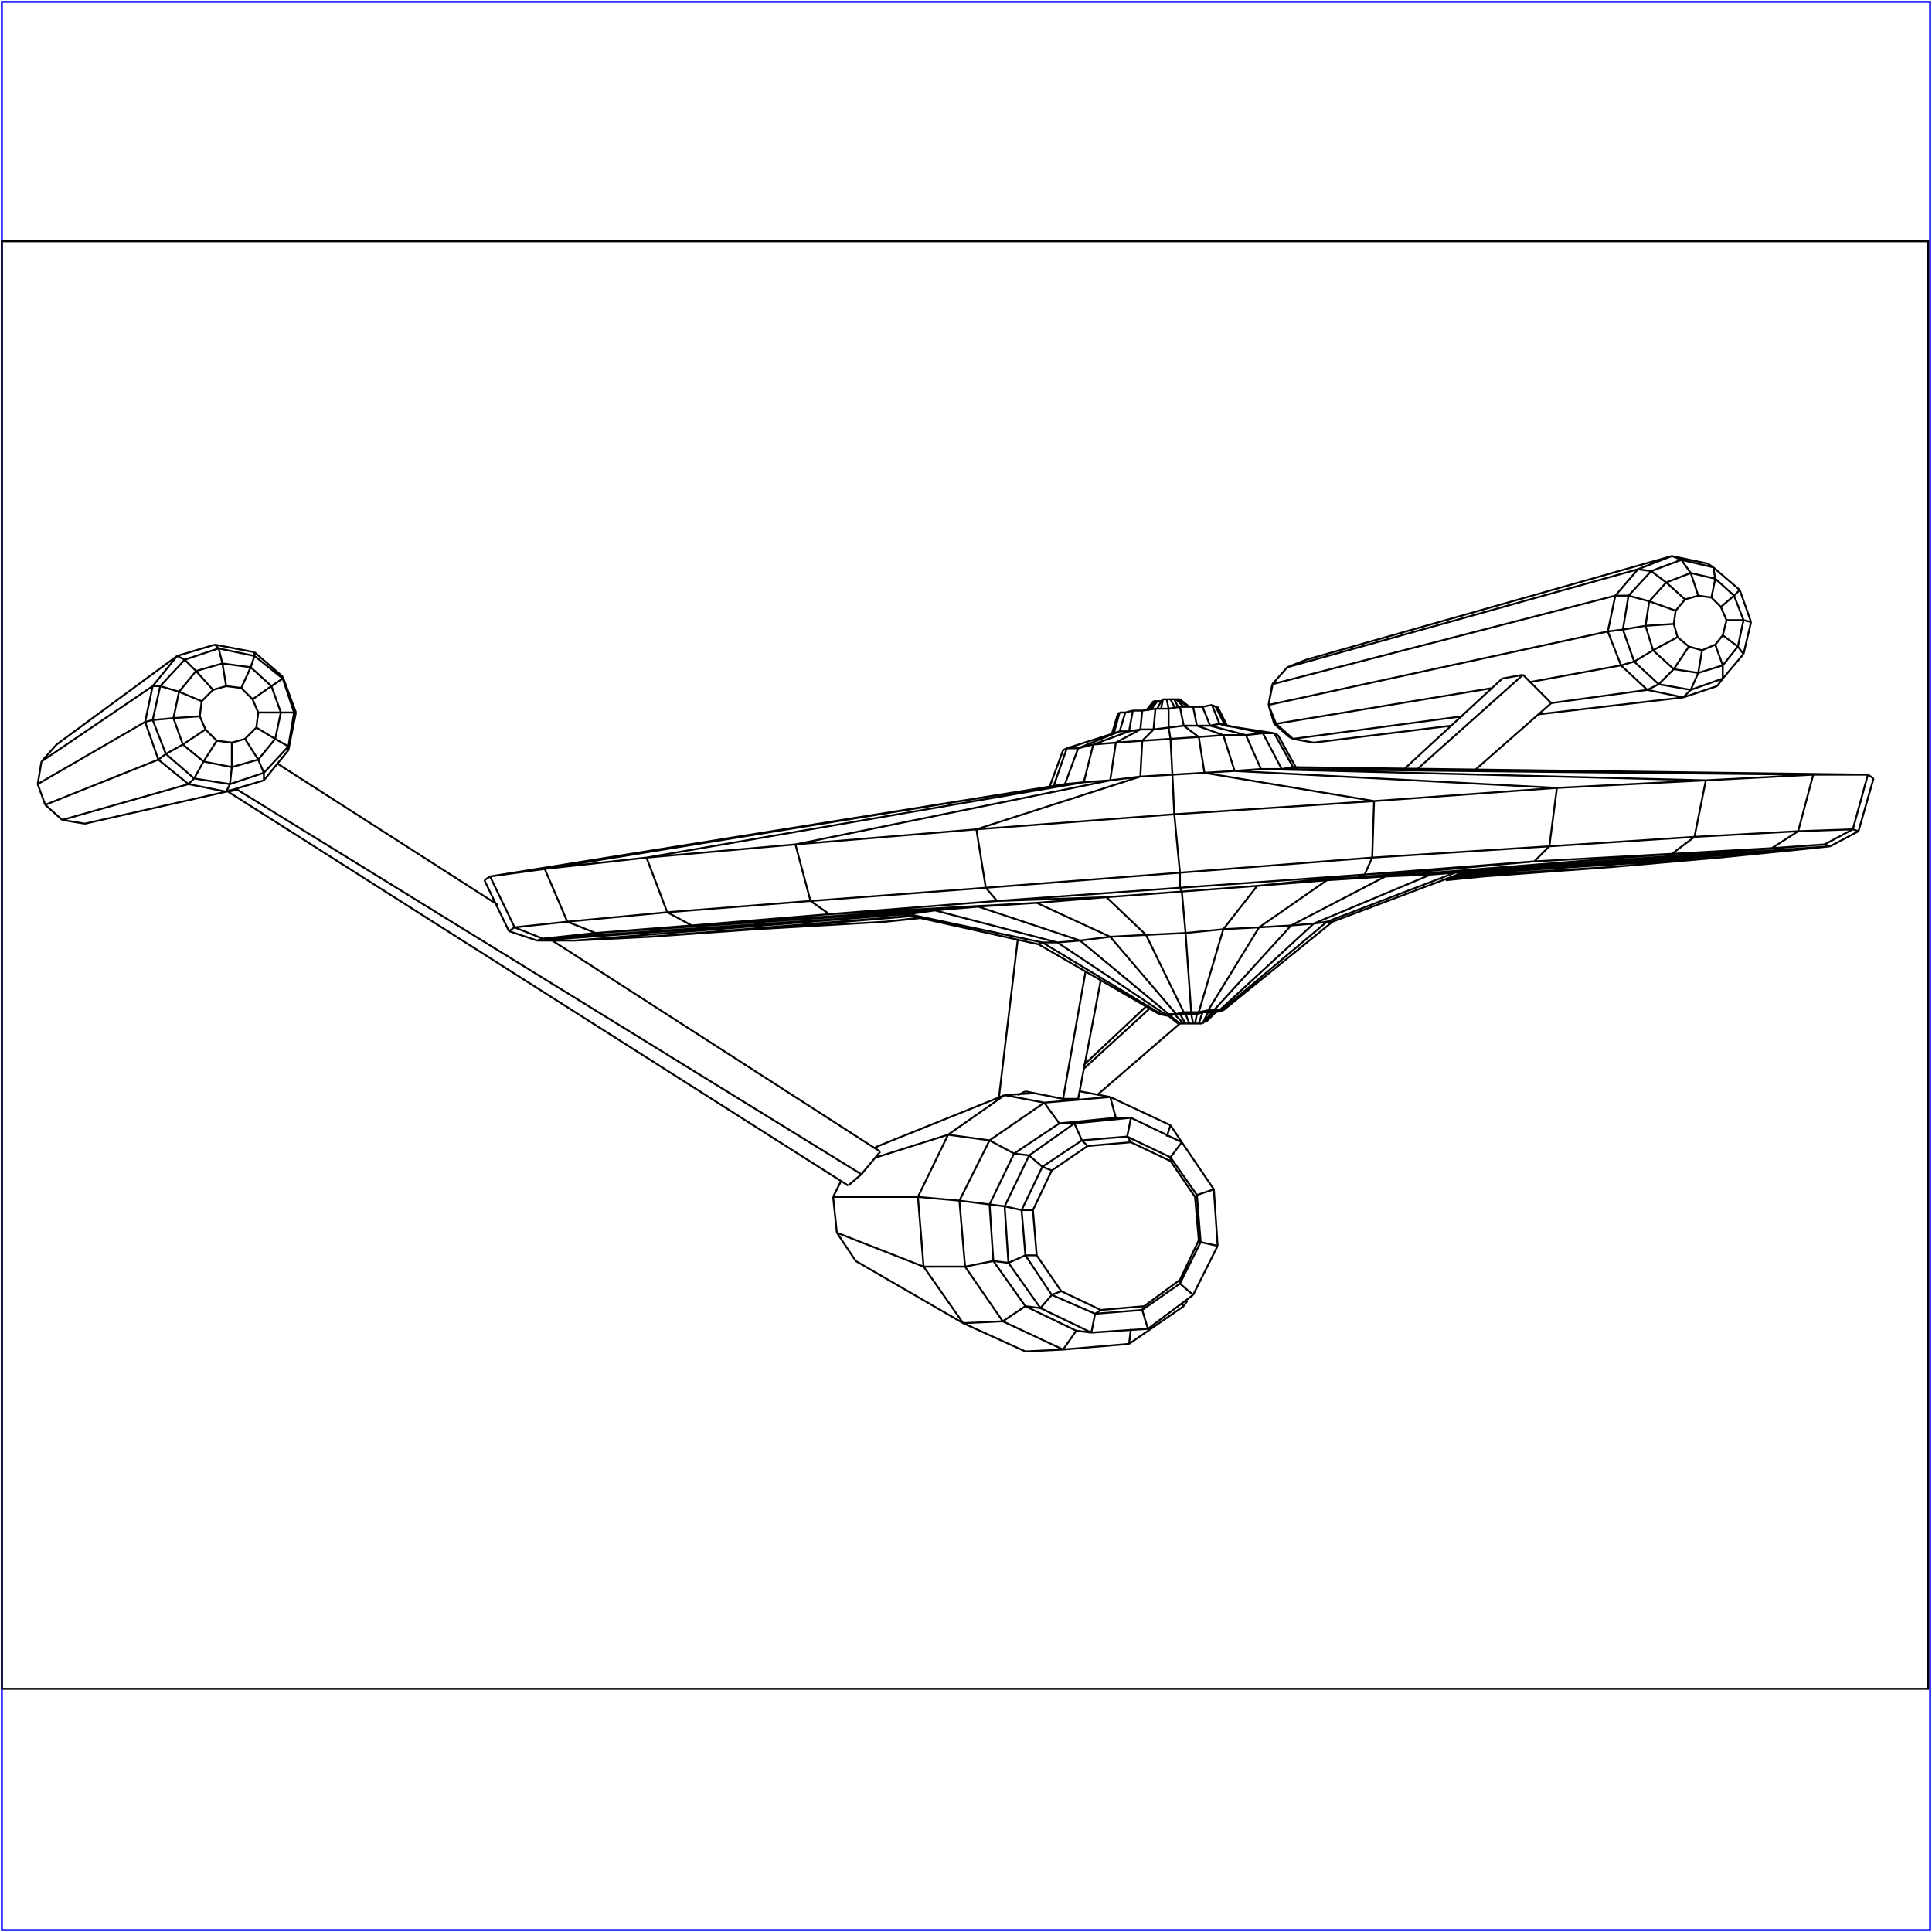 <?xml version="1.0" standalone="no"?>
<!DOCTYPE svg PUBLIC "-//W3C//DTD SVG 20010904//EN"
  "http://www.w3.org/TR/2001/REC-SVG-20010904/DTD/svg10.dtd">
<svg viewBox="0 0 1025 1025" xmlns="http://www.w3.org/2000/svg">
  <title>a SAILDART plot file</title>
  <desc>SAIL III display plot file</desc>
  <rect x="1" y="1" width="1023" height="1023" fill="none" stroke="blue" />
  <path fill="none" stroke="black" stroke-width="1" 
 d="
M 1 896 L 1023 896 L 1023 128 L 1 128 L 1 896
M 823 373 L 782 409
M 582 581 L 626 543
M 808 358 L 752 408
M 797 360 L 745 408
M 608 534 L 575 565
M 610 535 L 575 567
M 823 373 L 808 358
M 808 358 L 797 360
M 572 583 L 584 520
M 564 583 L 576 515
M 544 579 L 564 583
M 544 579 L 540 581
M 540 498 L 530 582
M 548 580 L 548 580
M 564 583 L 572 583
M 467 611 L 293 499
M 264 480 L 147 405
M 126 419 L 126 418
M 450 629 L 121 420
M 122 419 L 121 420
M 121 420 L 126 419
M 126 419 L 457 623
M 450 629 L 457 623
M 457 623 L 467 611
M 612 372 L 608 377
M 612 372 L 608 377
M 613 372 L 609 377
M 614 372 L 611 376
M 616 372 L 614 376
M 617 371 L 616 376
M 619 371 L 620 376
M 621 371 L 623 375
M 623 371 L 625 375
M 624 371 L 628 375
M 625 371 L 630 375
M 626 371 L 631 375
M 551 501 L 615 538
M 479 485 L 551 501
M 270 494 L 257 467
M 686 407 L 991 411
M 650 385 L 676 389
M 564 398 L 557 417
M 593 379 L 590 389
M 952 451 L 775 464
M 912 455 L 773 464
M 855 460 L 771 465
M 787 465 L 768 466
M 776 463 L 707 489
M 470 489 L 489 487
M 470 489 L 487 487
M 401 493 L 484 486
M 345 497 L 482 486
M 305 499 L 480 485
M 631 375 L 626 371
M 633 375 L 626 375
M 962 411 L 680 408
M 620 539 L 625 543
M 651 385 L 646 375
M 688 408 L 678 390
M 767 467 L 787 465
M 640 542 L 645 537
M 787 465 L 855 460
M 855 460 L 912 455
M 912 455 L 952 451
M 952 451 L 971 449
M 639 542 L 640 542
M 645 537 L 649 536
M 644 537 L 645 537
M 649 536 L 707 489
M 648 536 L 649 536
M 704 489 L 707 489
M 971 449 L 776 463
M 772 463 L 776 463
M 971 449 L 986 441
M 968 448 L 971 449
M 986 441 L 994 413
M 983 440 L 986 441
M 994 413 L 991 411
M 678 390 L 676 389
M 646 375 L 645 375
M 626 371 L 626 371
M 644 537 L 639 542
M 639 542 L 639 542
M 648 536 L 644 537
M 643 537 L 644 537
M 704 489 L 648 536
M 647 536 L 648 536
M 772 463 L 704 489
M 697 490 L 704 489
M 968 448 L 772 463
M 759 464 L 772 463
M 983 440 L 968 448
M 940 450 L 968 448
M 991 411 L 983 440
M 954 441 L 983 440
M 991 411 L 962 411
M 676 389 L 686 407
M 680 408 L 686 407
M 676 389 L 670 389
M 645 375 L 650 385
M 647 384 L 650 385
M 645 375 L 643 374
M 626 371 L 625 371
M 643 537 L 639 542
M 638 543 L 639 542
M 647 536 L 643 537
M 641 537 L 643 537
M 697 490 L 647 536
M 644 536 L 647 536
M 759 464 L 697 490
M 685 491 L 697 490
M 940 450 L 759 464
M 735 465 L 759 464
M 954 441 L 940 450
M 887 453 L 940 450
M 962 411 L 954 441
M 899 444 L 954 441
M 962 411 L 905 414
M 670 389 L 680 408
M 669 408 L 680 408
M 647 384 L 670 389
M 670 389 L 661 390
M 643 374 L 647 384
M 642 385 L 647 384
M 643 374 L 638 375
M 625 371 L 624 371
M 641 537 L 638 543
M 636 543 L 638 543
M 644 536 L 641 537
M 638 537 L 641 537
M 685 491 L 644 536
M 641 536 L 644 536
M 735 465 L 685 491
M 668 492 L 685 491
M 887 453 L 735 465
M 704 467 L 735 465
M 899 444 L 887 453
M 814 457 L 887 453
M 905 414 L 899 444
M 822 449 L 899 444
M 669 408 L 905 414
M 905 414 L 826 418
M 661 390 L 669 408
M 655 409 L 669 408
M 642 385 L 661 390
M 661 390 L 649 390
M 638 375 L 642 385
M 635 385 L 642 385
M 638 375 L 633 375
M 624 371 L 623 371
M 638 537 L 636 543
M 634 543 L 636 543
M 641 536 L 638 537
M 635 538 L 638 537
M 668 492 L 641 536
M 636 537 L 641 536
M 704 467 L 668 492
M 649 493 L 668 492
M 814 457 L 704 467
M 667 470 L 704 467
M 822 449 L 814 457
M 724 464 L 814 457
M 826 418 L 822 449
M 822 449 L 728 455
M 655 409 L 826 418
M 826 418 L 729 425
M 649 390 L 655 409
M 639 410 L 655 409
M 635 385 L 649 390
M 649 390 L 636 391
M 633 375 L 635 385
M 628 385 L 635 385
M 623 371 L 621 371
M 635 538 L 634 543
M 633 543 L 634 543
M 636 537 L 635 538
M 632 538 L 635 538
M 649 493 L 636 537
M 636 537 L 632 537
M 667 470 L 649 493
M 629 495 L 649 493
M 724 464 L 667 470
M 627 473 L 667 470
M 728 455 L 724 464
M 724 464 L 626 471
M 729 425 L 728 455
M 728 455 L 626 463
M 639 410 L 729 425
M 623 432 L 729 425
M 636 391 L 639 410
M 622 411 L 639 410
M 628 385 L 636 391
M 621 392 L 636 391
M 626 375 L 628 385
M 620 386 L 628 385
M 626 375 L 620 376
M 621 371 L 619 371
M 632 538 L 633 543
M 631 543 L 633 543
M 632 537 L 632 538
M 629 538 L 632 538
M 629 495 L 632 537
M 632 537 L 628 537
M 627 473 L 629 495
M 608 496 L 629 495
M 626 471 L 627 473
M 587 476 L 627 473
M 626 463 L 626 471
M 626 471 L 529 478
M 623 432 L 626 463
M 523 471 L 626 463
M 622 411 L 623 432
M 518 440 L 623 432
M 621 392 L 622 411
M 605 412 L 622 411
M 620 386 L 621 392
M 606 393 L 621 392
M 620 376 L 620 386
M 612 387 L 620 386
M 620 376 L 613 376
M 619 371 L 617 371
M 629 538 L 631 543
M 629 543 L 631 543
M 628 537 L 629 538
M 626 538 L 629 538
M 608 496 L 628 537
M 628 537 L 624 538
M 587 476 L 608 496
M 589 497 L 608 496
M 529 478 L 587 476
M 550 479 L 587 476
M 523 471 L 529 478
M 529 478 L 440 485
M 518 440 L 523 471
M 430 478 L 523 471
M 605 412 L 518 440
M 422 448 L 518 440
M 606 393 L 605 412
M 589 414 L 605 412
M 612 387 L 606 393
M 592 394 L 606 393
M 613 376 L 612 387
M 605 387 L 612 387
M 613 376 L 606 377
M 617 371 L 616 372
M 626 538 L 629 543
M 628 543 L 629 543
M 624 538 L 626 538
M 623 538 L 626 538
M 589 497 L 624 538
M 620 538 L 624 538
M 550 479 L 589 497
M 573 499 L 589 497
M 440 485 L 550 479
M 519 481 L 550 479
M 430 478 L 440 485
M 440 485 L 367 491
M 422 448 L 430 478
M 354 484 L 430 478
M 589 414 L 422 448
M 343 455 L 422 448
M 592 394 L 589 414
M 575 415 L 589 414
M 605 387 L 592 394
M 580 395 L 592 394
M 606 377 L 605 387
M 599 388 L 605 387
M 606 377 L 601 377
M 616 372 L 614 372
M 623 538 L 628 543
M 626 543 L 628 543
M 620 538 L 623 538
M 621 539 L 623 538
M 573 499 L 620 538
M 618 538 L 620 538
M 519 481 L 573 499
M 561 500 L 573 499
M 367 491 L 519 481
M 496 483 L 519 481
M 354 484 L 367 491
M 367 491 L 316 495
M 343 455 L 354 484
M 301 489 L 354 484
M 575 415 L 343 455
M 343 455 L 289 461
M 580 395 L 575 415
M 565 416 L 575 415
M 599 388 L 580 395
M 572 397 L 580 395
M 601 377 L 599 388
M 594 388 L 599 388
M 601 377 L 597 378
M 614 372 L 613 372
M 621 539 L 626 543
M 626 543 L 626 543
M 618 538 L 621 539
M 620 539 L 621 539
M 561 500 L 618 538
M 616 538 L 618 538
M 496 483 L 561 500
M 553 500 L 561 500
M 316 495 L 496 483
M 482 485 L 496 483
M 301 489 L 316 495
M 316 495 L 288 498
M 289 461 L 301 489
M 273 492 L 301 489
M 565 416 L 289 461
M 289 461 L 260 465
M 572 397 L 565 416
M 559 417 L 565 416
M 594 388 L 572 397
M 566 397 L 572 397
M 597 378 L 594 388
M 591 389 L 594 388
M 597 378 L 594 378
M 613 372 L 612 372
M 620 539 L 626 543
M 625 543 L 626 543
M 616 538 L 620 539
M 620 539 L 620 539
M 553 500 L 616 538
M 615 538 L 616 538
M 482 485 L 553 500
M 551 501 L 553 500
M 288 498 L 482 485
M 479 485 L 482 485
M 273 492 L 288 498
M 288 498 L 285 499
M 260 465 L 273 492
M 270 494 L 273 492
M 559 417 L 260 465
M 260 465 L 257 467
M 566 397 L 559 417
M 591 389 L 566 397
M 566 397 L 564 398
M 594 378 L 591 389
M 594 378 L 593 379
M 612 372 L 612 372
M 615 538 L 620 539
M 285 499 L 479 485
M 270 494 L 285 499
M 285 499 L 305 499
M 305 499 L 345 497
M 345 497 L 401 493
M 401 493 L 470 489
M 45 437 L 120 420
M 120 420 L 140 414
M 135 346 L 114 342
M 116 344 L 135 348
M 118 352 L 133 354
M 120 364 L 128 365
M 135 348 L 135 346
M 150 359 L 135 346
M 133 354 L 135 348
M 150 360 L 135 348
M 128 365 L 133 354
M 144 364 L 133 354
M 134 371 L 128 365
M 150 360 L 150 359
M 157 378 L 150 359
M 144 364 L 150 360
M 156 378 L 150 360
M 134 371 L 144 364
M 149 378 L 144 364
M 137 378 L 134 371
M 156 378 L 157 378
M 153 398 L 157 378
M 149 378 L 156 378
M 153 396 L 156 378
M 137 378 L 149 378
M 146 392 L 149 378
M 136 386 L 137 378
M 153 396 L 153 398
M 140 414 L 153 398
M 146 392 L 153 396
M 140 410 L 153 396
M 136 386 L 146 392
M 137 403 L 146 392
M 130 392 L 136 386
M 140 410 L 140 414
M 137 403 L 140 410
M 122 416 L 140 410
M 130 392 L 137 403
M 123 407 L 137 403
M 123 394 L 130 392
M 33 435 L 45 437
M 122 416 L 120 420
M 100 416 L 120 420
M 123 407 L 122 416
M 103 413 L 122 416
M 123 394 L 123 407
M 108 404 L 123 407
M 115 393 L 123 394
M 100 416 L 33 435
M 24 427 L 33 435
M 103 413 L 100 416
M 84 403 L 100 416
M 108 404 L 103 413
M 88 400 L 103 413
M 115 393 L 108 404
M 97 395 L 108 404
M 109 387 L 115 393
M 84 403 L 24 427
M 20 416 L 24 427
M 88 400 L 84 403
M 77 383 L 84 403
M 97 395 L 88 400
M 81 382 L 88 400
M 109 387 L 97 395
M 92 381 L 97 395
M 106 380 L 109 387
M 77 383 L 20 416
M 22 404 L 20 416
M 81 382 L 77 383
M 81 364 L 77 383
M 92 381 L 81 382
M 85 364 L 81 382
M 106 380 L 92 381
M 95 367 L 92 381
M 107 372 L 106 380
M 81 364 L 22 404
M 30 395 L 22 404
M 85 364 L 81 364
M 94 348 L 81 364
M 95 367 L 85 364
M 98 350 L 85 364
M 107 372 L 95 367
M 104 356 L 95 367
M 113 366 L 107 372
M 114 342 L 94 348
M 98 350 L 116 344
M 104 356 L 118 352
M 120 364 L 113 366
M 104 356 L 113 366
M 98 350 L 104 356
M 94 348 L 98 350
M 94 348 L 30 395
M 114 342 L 116 344
M 116 344 L 118 352
M 118 352 L 120 364
M 874 366 L 823 373
M 860 353 L 811 362
M 697 394 L 770 385
M 816 379 L 893 370
M 906 299 L 887 295
M 909 301 L 892 297
M 897 304 L 910 307
M 901 316 L 908 317
M 909 301 L 906 299
M 910 307 L 909 301
M 923 313 L 909 301
M 908 317 L 910 307
M 920 316 L 910 307
M 913 322 L 908 317
M 920 316 L 923 313
M 929 330 L 923 313
M 913 322 L 920 316
M 925 329 L 920 316
M 916 329 L 913 322
M 925 329 L 929 330
M 925 347 L 929 330
M 916 329 L 925 329
M 922 343 L 925 329
M 914 337 L 916 329
M 922 343 L 925 347
M 914 360 L 925 347
M 914 337 L 922 343
M 914 353 L 922 343
M 910 342 L 914 337
M 911 364 L 914 360
M 893 370 L 911 364
M 914 353 L 914 360
M 897 366 L 914 360
M 910 342 L 914 353
M 901 357 L 914 353
M 903 345 L 910 342
M 686 392 L 697 394
M 897 366 L 893 370
M 874 366 L 893 370
M 901 357 L 897 366
M 880 363 L 897 366
M 903 345 L 901 357
M 888 355 L 901 357
M 896 343 L 903 345
M 684 391 L 686 392
M 676 384 L 684 391
M 776 380 L 686 392
M 677 384 L 686 392
M 880 363 L 874 366
M 860 353 L 874 366
M 888 355 L 880 363
M 867 351 L 880 363
M 896 343 L 888 355
M 877 345 L 888 355
M 890 338 L 896 343
M 677 384 L 676 384
M 673 374 L 676 384
M 792 365 L 677 384
M 673 374 L 677 384
M 867 351 L 860 353
M 853 335 L 860 353
M 877 345 L 867 351
M 861 334 L 867 351
M 890 338 L 877 345
M 873 332 L 877 345
M 888 331 L 890 338
M 673 374 L 673 374
M 675 364 L 673 374
M 853 335 L 673 374
M 675 363 L 673 374
M 861 334 L 853 335
M 857 316 L 853 335
M 873 332 L 861 334
M 864 316 L 861 334
M 888 331 L 873 332
M 875 319 L 873 332
M 889 324 L 888 331
M 675 363 L 675 364
M 857 316 L 675 363
M 683 354 L 675 363
M 864 316 L 857 316
M 869 302 L 857 316
M 875 319 L 864 316
M 876 303 L 864 316
M 889 324 L 875 319
M 884 309 L 875 319
M 894 318 L 889 324
M 693 350 L 683 354
M 887 295 L 869 302
M 876 303 L 892 297
M 884 309 L 897 304
M 901 316 L 894 318
M 884 309 L 894 318
M 876 303 L 884 309
M 869 302 L 876 303
M 869 302 L 683 354
M 887 295 L 693 350
M 887 295 L 892 297
M 892 297 L 897 304
M 897 304 L 901 316
M 533 581 L 548 580
M 573 579 L 589 582
M 466 608 L 464 609
M 503 602 L 465 614
M 621 597 L 619 603
M 628 693 L 630 690
M 600 593 L 627 606
M 628 693 L 627 692
M 599 713 L 600 705
M 621 597 L 589 582
M 446 627 L 442 635
M 627 606 L 621 597
M 644 631 L 627 606
M 609 705 L 633 687
M 579 707 L 609 705
M 598 603 L 600 606
M 621 614 L 598 603
M 600 606 L 621 616
M 621 614 L 627 606
M 621 616 L 621 614
M 635 634 L 621 614
M 621 616 L 634 635
M 635 634 L 644 631
M 646 661 L 644 631
M 634 635 L 635 634
M 637 659 L 635 634
M 634 635 L 636 658
M 637 659 L 646 661
M 633 687 L 646 661
M 636 658 L 637 659
M 626 681 L 637 659
M 636 658 L 626 679
M 599 713 L 628 693
M 626 681 L 633 687
M 626 679 L 626 681
M 606 695 L 626 681
M 626 679 L 607 693
M 564 716 L 599 713
M 606 695 L 609 705
M 607 693 L 606 695
M 581 697 L 606 695
M 607 693 L 584 695
M 544 717 L 564 716
M 511 702 L 544 717
M 571 706 L 564 716
M 532 701 L 564 716
M 571 706 L 579 707
M 544 693 L 571 706
M 581 697 L 579 707
M 552 694 L 579 707
M 584 695 L 581 697
M 581 697 L 558 687
M 563 685 L 584 695
M 454 669 L 511 702
M 444 654 L 454 669
M 532 701 L 511 702
M 490 672 L 511 702
M 544 693 L 532 701
M 512 672 L 532 701
M 552 694 L 544 693
M 527 669 L 544 693
M 558 687 L 552 694
M 535 670 L 552 694
M 563 685 L 558 687
M 558 687 L 544 666
M 550 666 L 563 685
M 490 672 L 444 654
M 442 635 L 444 654
M 512 672 L 490 672
M 487 635 L 490 672
M 527 669 L 512 672
M 509 637 L 512 672
M 535 670 L 527 669
M 525 639 L 527 669
M 544 666 L 535 670
M 533 640 L 535 670
M 550 666 L 544 666
M 544 666 L 542 642
M 548 642 L 550 666
M 487 635 L 442 635
M 509 637 L 487 635
M 503 602 L 487 635
M 525 639 L 509 637
M 525 605 L 509 637
M 533 640 L 525 639
M 538 612 L 525 639
M 542 642 L 533 640
M 546 613 L 533 640
M 548 642 L 542 642
M 542 642 L 553 619
M 558 621 L 548 642
M 525 605 L 503 602
M 533 581 L 503 602
M 538 612 L 525 605
M 554 585 L 525 605
M 546 613 L 538 612
M 562 596 L 538 612
M 553 619 L 546 613
M 570 596 L 546 613
M 558 621 L 553 619
M 553 619 L 574 605
M 577 608 L 558 621
M 589 582 L 554 585
M 562 596 L 592 593
M 600 593 L 570 596
M 574 605 L 598 603
M 600 606 L 577 608
M 574 605 L 577 608
M 570 596 L 574 605
M 570 596 L 562 596
M 554 585 L 562 596
M 533 581 L 554 585
M 533 581 L 466 608
M 589 582 L 592 593
M 600 593 L 592 593
M 598 603 L 600 593
" />
</svg>
